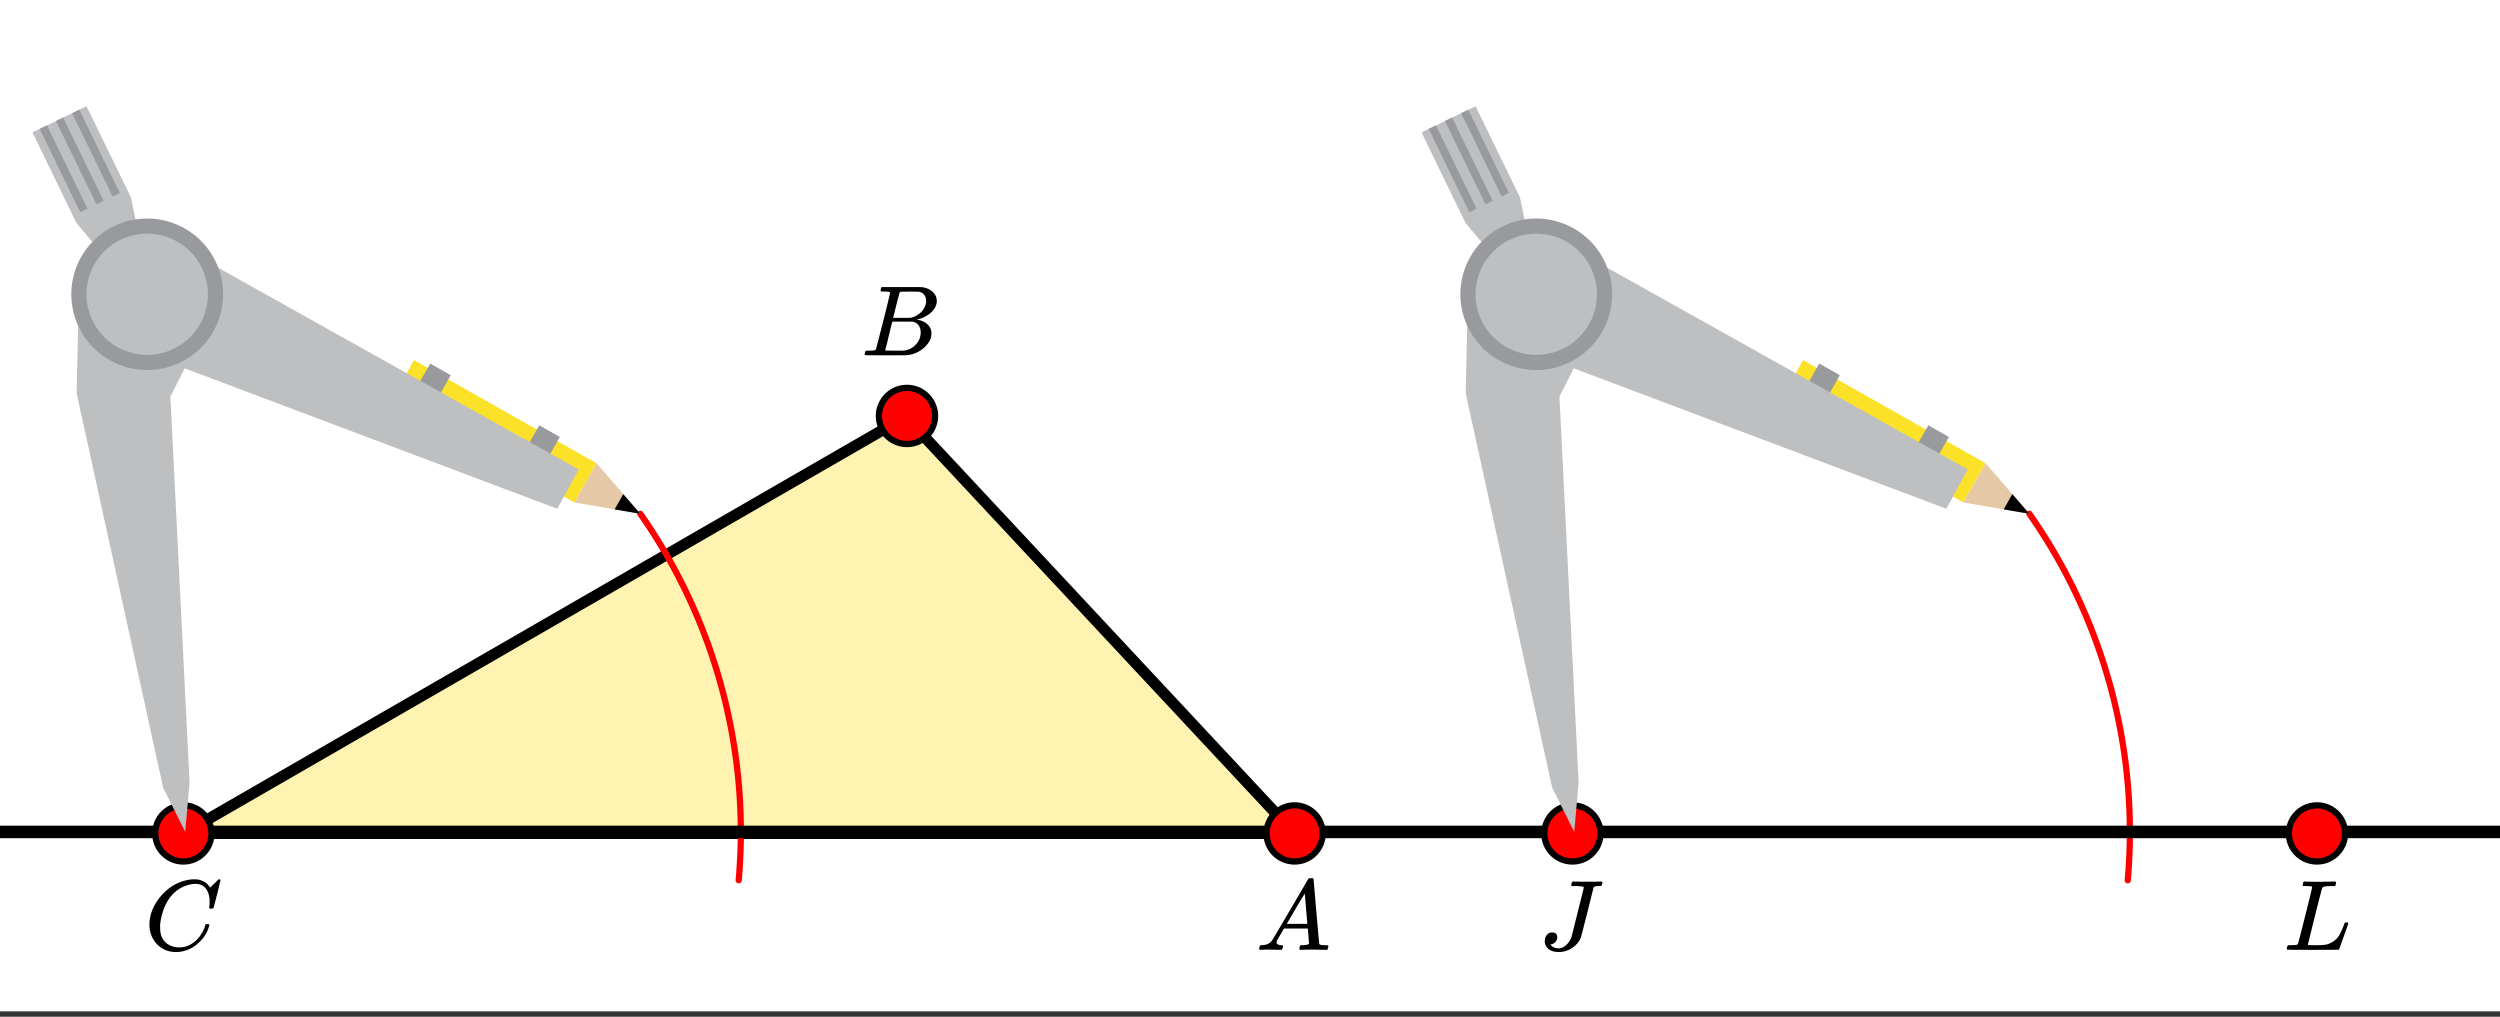 <svg xmlns="http://www.w3.org/2000/svg" xmlns:xlink="http://www.w3.org/1999/xlink" width="449.28" height="182.72" viewBox="0 0 336.96 137.04"><rect x="0" y="0" width="336.96" height="137.04" fill="#333333" stroke="none"/><defs><symbol overflow="visible" id="c"><path d="M8.781-6.484c0-.75-.168-1.336-.5-1.766-.324-.426-.793-.64-1.406-.64-.48 0-.996.117-1.547.343-.969.418-1.73 1.117-2.281 2.094-.492.867-.805 1.887-.938 3.062V-3c0 1.031.336 1.773 1.016 2.219.438.304.969.453 1.594.453.343 0 .718-.07 1.125-.219.531-.219 1.008-.57 1.437-1.062.426-.5.723-1.04.89-1.625.032-.114.056-.18.079-.204.031-.019.102-.03.219-.03.187 0 .281.038.281.109 0 .023-.012.07-.031.14-.211.805-.64 1.524-1.297 2.156C6.773-.425 6.05-.016 5.25.173a3.756 3.756 0 0 1-.953.125C3.367.297 2.594.03 1.969-.5A3.566 3.566 0 0 1 .766-2.516a3.733 3.733 0 0 1-.094-.875c0-1.082.336-2.132 1.015-3.156a7.267 7.267 0 0 1 1.5-1.64 6.098 6.098 0 0 1 1.97-1.063c.53-.164 1.015-.25 1.452-.25.32 0 .508.008.563.016.539.093.992.32 1.36.671l.109.141c.05.074.097.137.14.188.04.054.067.078.078.078.032 0 .149-.114.36-.344.062-.05.129-.113.203-.188l.219-.218a.722.722 0 0 1 .14-.14l.203-.204h.079c.124 0 .187.031.187.094 0 .031-.148.648-.438 1.844a166.04 166.04 0 0 0-.484 1.89.239.239 0 0 1-.078.094.858.858 0 0 1-.234.016h-.204a.936.936 0 0 1-.093-.094c0-.008.008-.086.031-.235.02-.175.031-.375.031-.593zm0 0"/></symbol><symbol overflow="visible" id="d"><path d="M.563 0C.5-.063.469-.11.469-.14c0-.04.015-.118.047-.235.03-.113.054-.18.078-.203L.64-.625h.203c.625-.02 1.082-.242 1.375-.672.05-.05.863-1.422 2.437-4.11A452.554 452.554 0 0 0 7.046-9.5c.052-.07.095-.113.126-.125.039-.02.144-.031.312-.031h.235c.05.086.078.133.078.14l.375 4.344c.25 2.906.383 4.375.406 4.406.04.094.332.141.875.141.094 0 .16.008.203.016.04 0 .07.011.094.03a.111.111 0 0 1 .047.095.983.983 0 0 1-.047.187 1.032 1.032 0 0 1-.078.25C9.648-.016 9.594 0 9.5 0c-.168 0-.438-.004-.813-.016-.374-.007-.671-.015-.89-.015-.844 0-1.399.011-1.656.031h-.172a.365.365 0 0 1-.094-.11c0-.019.016-.1.047-.25.031-.124.055-.195.078-.218l.047-.047h.281c.477-.008.766-.082.86-.219L7.03-2.875H3.813l-.454.781c-.324.543-.492.836-.5.875a.524.524 0 0 0-.046.203c0 .23.203.36.609.391.176 0 .265.047.265.14a.583.583 0 0 1-.046.188.754.754 0 0 1-.094.25C3.523-.016 3.473 0 3.39 0c-.157 0-.403-.004-.735-.016-.336-.007-.586-.015-.75-.015C1.258-.031.848-.02.672 0zm6.39-3.5c0-.102-.058-.805-.172-2.11-.105-1.3-.164-1.956-.172-1.968L6.25-7c-.148.242-.434.719-.86 1.438L4.189-3.5H6.952zm0 0"/></symbol><symbol overflow="visible" id="e"><path d="M3.89-8.469c0-.008-.007-.02-.015-.031a.084.084 0 0 0-.047-.016.311.311 0 0 1-.062-.03.156.156 0 0 0-.079-.017c-.03-.007-.062-.015-.093-.015h-.219a.516.516 0 0 0-.125-.016h-.531c-.043-.008-.074-.039-.094-.094-.012-.019-.008-.097.016-.234.039-.164.082-.258.125-.281h1.75c2.332 0 3.562.008 3.687.015.613.094 1.098.313 1.453.657.352.344.531.746.531 1.203 0 .312-.085.617-.25.906-.199.367-.515.695-.953.984-.437.293-.89.485-1.359.579l-.14.046c.593.086 1.07.293 1.437.625.363.336.547.747.547 1.235 0 .648-.297 1.258-.89 1.828a4.026 4.026 0 0 1-2.47 1.11C6.047-.005 5.098 0 3.266 0 1.46 0 .55-.008.53-.031.488-.051.47-.086.47-.141c0-.062.008-.125.031-.187.04-.164.086-.258.14-.281a.954.954 0 0 1 .204-.016h.078c.238 0 .504-.008.797-.031.133-.031.222-.086.265-.172.02-.031.344-1.274.97-3.735.624-2.468.937-3.769.937-3.906zm4.86 1.14c0-.312-.078-.57-.234-.78a1.131 1.131 0 0 0-.625-.438c-.063-.02-.48-.035-1.25-.047-.18 0-.368.008-.563.016h-.64c-.125.012-.211.043-.25.094-.024.043-.172.609-.454 1.703-.273 1.093-.414 1.672-.421 1.734h1.093c.727 0 1.145-.004 1.25-.016.375-.07.723-.222 1.047-.453.332-.226.586-.504.766-.828.187-.332.281-.66.281-.984zm-.734 4.235c0-.394-.106-.722-.313-.984a1.208 1.208 0 0 0-.797-.453c-.054-.008-.43-.016-1.125-.016-1.062 0-1.593.008-1.593.016 0 .023-.086.351-.25.984a121.9 121.9 0 0 0-.454 1.906l-.25.938c0 .043.051.062.157.062.113 0 .476.008 1.093.016.801 0 1.235-.004 1.297-.016.582-.062 1.098-.32 1.547-.78a2.279 2.279 0 0 0 .688-1.673zm0 0"/></symbol><symbol overflow="visible" id="f"><path d="M6.031-8.422c0-.113-.418-.172-1.25-.172h-.343c-.055-.039-.086-.078-.094-.11-.012-.03 0-.112.031-.25a.647.647 0 0 1 .14-.25h.235c.363.013 1.02.017 1.969.017h.875c.351-.008.601-.016.75-.016.101 0 .16.027.172.078.007.031.015.055.015.063 0 .023-.011.085-.031.187-.043.148-.078.23-.11.25-.03.023-.117.031-.25.031h-.124c-.387 0-.61.063-.672.188-.032.125-.309 1.242-.828 3.344-.575 2.23-.86 3.343-.86 3.343-.199.555-.578 1.028-1.14 1.422a3.18 3.18 0 0 1-1.891.594c-.543 0-.992-.137-1.344-.406a1.332 1.332 0 0 1-.515-1.079c0-.312.093-.582.28-.812a.908.908 0 0 1 .735-.344c.407 0 .63.2.672.594a1 1 0 0 1-.219.656.991.991 0 0 1-.578.344c-.074.012-.11.027-.11.047 0 .012.032.047.095.11.238.261.578.39 1.015.39.344 0 .676-.149 1-.453.332-.301.57-.664.719-1.094.031-.113.313-1.238.844-3.375.539-2.133.812-3.234.812-3.297zm0 0"/></symbol><symbol overflow="visible" id="g"><path d="M3.844-8.469c0-.008-.008-.02-.016-.031a.084.084 0 0 0-.047-.016c-.011-.007-.027-.02-.047-.03a.291.291 0 0 0-.093-.017c-.032-.007-.063-.015-.094-.015H3.343a.582.582 0 0 0-.14-.016h-.531c-.043-.008-.07-.039-.078-.094-.024-.019-.016-.097.015-.234.04-.176.079-.27.11-.281h.203c.488.023 1.062.031 1.719.031h.53c.24-.008.411-.015.516-.015h.485c.195-.008.348-.016.453-.016h.359c.051.055.079.09.079.11.007.023 0 .105-.032.25a.58.58 0 0 1-.11.25h-.515c-.625.011-.992.054-1.093.124-.063.031-.125.164-.188.39a248.53 248.53 0 0 0-.906 3.548c-.149.586-.305 1.21-.469 1.875a95.478 95.478 0 0 1-.36 1.469l-.109.484c0 .043.035.062.11.062.082 0 .347.008.796.016.676 0 1.157-.02 1.438-.063.281-.039.594-.16.938-.359.363-.207.656-.484.875-.828.218-.352.437-.816.656-1.39.062-.176.11-.301.14-.376a.458.458 0 0 1 .235-.046h.172a.57.57 0 0 1 .078.156c0 .023-.094.289-.281.797-.18.511-.372 1.054-.579 1.625-.21.574-.324.902-.343.984-.032.055-.059.086-.079.094C7.415-.008 6.258 0 3.97 0 1.676 0 .516-.008.484-.031c-.03-.02-.046-.055-.046-.11 0-.062.003-.125.015-.187.05-.164.098-.258.14-.281a.954.954 0 0 1 .204-.016h.078c.238 0 .508-.008.813-.031.125-.031.207-.086.25-.172.03-.031.351-1.274.968-3.735.625-2.468.938-3.769.938-3.906zm0 0"/></symbol><clipPath id="a"><path d="M0 0h336.96v136.297H0zm0 0"/></clipPath><clipPath id="b"><path d="M0 111h336.96v2H0zm0 0"/></clipPath></defs><g clip-path="url(#a)" fill="#fff"><path d="M0 0h337v137.047H0zm0 0"/><path d="M0 0h337v137.047H0zm0 0"/></g><path d="M174.492 112.332l-52.246-56.266-97.531 56.266zm0 0" fill="gold" fill-opacity=".302"/><path d="M122.07 56.168l-97.355 56.164" fill="red" stroke-width="1.498" stroke-linecap="round" stroke="#000"/><path d="M24.715 112.332h149.777" fill="none" stroke-width="1.498" stroke-linecap="round" stroke="#000"/><path d="M174.492 112.332L122.07 56.168" fill="red" stroke-width="1.498" stroke-linecap="round" stroke="#000"/><path d="M99.566 118.645l.086-1.063.07-1.062.055-1.063.04-1.066.027-1.063.008-1.066-.004-1.067-.024-1.062-.035-1.067-.05-1.062-.067-1.063-.082-1.062-.098-1.059-.11-1.062-.128-1.055-.14-1.058-.16-1.051-.173-1.051-.187-1.05-.2-1.044-.218-1.043-.23-1.039-.247-1.039-.261-1.031-.278-1.027-.289-1.028-.308-1.02-.32-1.015-.333-1.012-.347-1.007-.364-1-.379-.997-.39-.992-.407-.984-.421-.98-.434-.973-.445-.965-.461-.961-.477-.953-.488-.95-.5-.937-.516-.933-.531-.926-.539-.918-.555-.91-.57-.899-.578-.894-.594-.887-.605-.875" fill="none" stroke-width=".843" stroke-linecap="round" stroke-linejoin="round" stroke="red"/><path d="M21.719 106.344L10.484 53.172M10.484 40.441l8.989-.75M19.473 39.691l8.234 3.746M27.707 43.438l-4.492 9.734M23.215 53.172l2.246 52.422M25.46 105.594l-.745 6.738M24.715 112.332l-2.996-5.988M14.23 34.45l-3.746-4.493M10.484 29.957L4.492 17.973M4.492 17.973l7.488-3.743M11.98 14.23l5.993 12.73M17.973 26.96l.75 4.493M18.723 31.453l.75 8.238M19.473 39.691L14.23 34.45M5.992 17.223l5.988 11.234M10.484 28.457L5.242 17.223M7.488 16.477l.75-.75M8.238 15.727L14.23 26.96M14.23 26.96l-1.5.747M12.73 27.707l-5.242-11.23M10.484 14.977l5.993 11.234M14.977 26.21L9.734 14.978M80.133 62.156l-2.996 5.242M77.137 67.398L53.172 53.922M53.172 53.922l2.996-5.242M56.168 48.68l23.965 13.476M86.121 68.898l-8.984-1.5M77.137 67.398l2.996-5.242M80.133 62.156l5.988 6.742M83.125 68.898l.75-2.246M83.875 66.652l2.246 2.246M60.66 50.926l-1.496 2.996M59.164 53.922l-2.996-1.5M56.168 52.422l1.496-3.742M57.664 48.68l2.996 2.246M75.637 59.164l-2.246 2.992M73.39 62.156l-2.995-1.496M70.395 60.66l2.246-2.996M72.64 57.664l2.997 1.5M23.215 32.95l54.668 29.956M77.883 62.906l-2.992 5.992M74.89 68.898L20.22 47.93M20.219 47.93l-.746-8.239M19.473 39.691l3.742-6.742" fill="red"/><path d="M286.79 118.645l.085-1.063.07-1.062.055-1.063.04-1.066.026-1.063.008-1.066-.008-1.067-.02-1.062-.034-1.067-.051-1.062-.066-1.063-.082-1.062-.098-1.059-.113-1.062-.125-1.055-.141-1.058-.16-1.051-.172-1.051-.188-1.05-.199-1.044-.219-1.043-.23-1.039-.246-1.039-.262-1.031-.277-1.027-.293-1.028-.305-1.02-.32-1.015-.332-1.012-.352-1.007-.363-1-.375-.997-.39-.992-.407-.984-.422-.98-.433-.973-.446-.965-.46-.961-.477-.953-.488-.95-.5-.937-.516-.933-.531-.926-.54-.918-.554-.91-.57-.899-.578-.894-.594-.887-.606-.875" fill="none" stroke-width=".843" stroke-linecap="round" stroke-linejoin="round" stroke="red"/><path d="M208.941 106.344l-11.234-53.172M197.707 40.441l8.984-.75M206.691 39.691l8.239 3.746M214.93 43.438l-4.493 9.734M210.438 53.172l2.246 52.422M212.684 105.594l-.746 6.738M211.938 112.332l-2.997-5.988M201.45 34.45l-3.743-4.493M197.707 29.957l-5.992-11.984M191.715 17.973l7.488-3.743M199.203 14.23l5.992 12.73M205.195 26.96l.75 4.493M205.945 31.453l.746 8.238M206.691 39.691l-5.242-5.242M193.215 17.223l5.988 11.234M197.707 28.457l-5.242-11.234M194.71 16.477l.75-.75M195.46 15.727l5.99 11.234M201.45 26.96l-1.497.747M199.953 27.707l-5.242-11.23M197.707 14.977l5.992 11.234M202.2 26.21l-5.243-11.233M267.352 62.156l-2.993 5.242M264.36 67.398l-23.965-13.476M240.395 53.922l2.996-5.242M243.39 48.68l23.962 13.476M273.344 68.898l-8.985-1.5M264.36 67.398l2.992-5.242M267.352 62.156l5.992 6.742M270.348 68.898l.75-2.246M271.098 66.652l2.246 2.246M247.883 50.926l-1.5 2.996M246.383 53.922l-2.992-1.5M243.39 52.422l1.497-3.742M244.887 48.68l2.996 2.246M262.86 59.164l-2.247 2.992M260.613 62.156l-2.996-1.496M257.617 60.66l2.246-2.996M259.863 57.664l2.996 1.5M210.438 32.95l54.667 29.956M265.105 62.906l-2.996 5.992M262.11 68.898L207.44 47.93M207.441 47.93l-.75-8.239M206.691 39.691l3.746-6.742" fill="red"/><g clip-path="url(#b)"><path d="M0 112.129h337" fill="none" stroke-width="1.685" stroke="#000"/></g><path d="M28.496 112.332c0 .504-.098.984-.289 1.45-.191.46-.465.87-.82 1.226a3.754 3.754 0 0 1-2.672 1.105 3.76 3.76 0 0 1-2.676-1.105 3.758 3.758 0 0 1-.82-1.227 3.763 3.763 0 0 1 0-2.894c.191-.465.465-.871.82-1.227a3.718 3.718 0 0 1 1.227-.82 3.763 3.763 0 0 1 2.894 0c.465.191.871.465 1.227.82.355.356.629.762.82 1.227.191.46.29.945.29 1.445zm0 0M178.273 112.332c0 .504-.097.984-.289 1.45-.191.46-.464.87-.82 1.226a3.678 3.678 0 0 1-1.226.82 3.74 3.74 0 0 1-1.446.285 3.76 3.76 0 0 1-2.676-1.105 3.758 3.758 0 0 1-1.105-2.676c0-.5.094-.984.285-1.445.192-.465.465-.871.82-1.227a3.758 3.758 0 0 1 1.227-.82 3.763 3.763 0 0 1 2.895 0c.464.191.875.465 1.226.82.356.356.629.762.82 1.227.192.46.29.945.29 1.445zm0 0M126.027 56.066a3.754 3.754 0 0 1-1.105 2.672 3.777 3.777 0 0 1-6.168-1.227 3.687 3.687 0 0 1-.29-1.445c0-.503.095-.984.29-1.449a3.768 3.768 0 0 1 3.492-2.336 3.777 3.777 0 0 1 2.676 1.11 3.76 3.76 0 0 1 1.105 2.676zm0 0M215.719 112.332c0 .504-.098.984-.29 1.45-.19.46-.464.87-.82 1.226a3.754 3.754 0 0 1-2.672 1.105 3.76 3.76 0 0 1-2.675-1.105 3.758 3.758 0 0 1-.82-1.227 3.763 3.763 0 0 1 0-2.894c.19-.465.464-.871.82-1.227a3.718 3.718 0 0 1 1.226-.82 3.763 3.763 0 0 1 2.895 0c.465.191.87.465 1.226.82.356.356.63.762.82 1.227.192.46.29.945.29 1.445zm0 0M316.07 112.332c0 .504-.097.984-.289 1.45-.191.46-.465.87-.82 1.226a3.758 3.758 0 0 1-2.676 1.105c-.5 0-.984-.093-1.445-.285a3.718 3.718 0 0 1-1.227-.82 3.758 3.758 0 0 1-.82-1.227 3.763 3.763 0 0 1 0-2.894c.191-.465.465-.871.82-1.227a3.718 3.718 0 0 1 1.227-.82 3.763 3.763 0 0 1 2.895 0c.46.191.87.465 1.226.82.355.356.629.762.82 1.227.192.46.29.945.29 1.445zm0 0" fill="red" stroke-width=".843" stroke="#000"/><path d="M24.965 112.129l-2.98-5.98-11.66-53.153.284-12.312 9.23-1.02 8.231 3.785-5.105 9.989 2.586 52.035zm0 0M19.84 39.664l-5.828-5.203-3.715-4.414-5.922-12.203 7.285-3.528 5.985 12.278.96 4.652zm0 0" fill="#bdbfc1"/><path d="M10.816 28.605L5.348 17.371l.976-.473 5.469 11.23zm0 0M13.004 27.543L7.53 16.313l.973-.47 5.469 11.227zm0 0M15.184 26.484l-5.47-11.226.97-.473 5.468 11.227zm0 0" fill="#989a9d"/><path d="M55.805 48.531l24.601 13.91-2.988 5.282-24.613-13.926zm0 0" fill="#fce129"/><path d="M80.406 62.441l5.903 6.813-8.891-1.531zm0 0" fill="#e5c8a5"/><path d="M84.008 66.602l2.3 2.652-3.464-.598zm0 0"/><path d="M57.984 48.996l2.774 1.574-1.906 3.356-2.848-1.434zm0 0M72.684 57.324l2.773 1.574-1.906 3.356-2.848-1.434zm0 0" fill="#989a9d"/><path d="M19.84 39.664l3.336-7.062 54.832 30.671-2.89 5.301L19.913 47.77zm0 0" fill="#bdbfc1"/><path d="M30.066 39.664c0 .668-.066 1.332-.195 1.988a10.55 10.55 0 0 1-.582 1.918 10.323 10.323 0 0 1-.945 1.762 10.084 10.084 0 0 1-1.274 1.547 9.867 9.867 0 0 1-1.55 1.27 9.954 9.954 0 0 1-1.766.945c-.621.254-1.262.449-1.918.578a10.086 10.086 0 0 1-3.992 0 10.327 10.327 0 0 1-1.918-.578 10.233 10.233 0 0 1-1.766-.946 10.049 10.049 0 0 1-1.55-1.27 10.06 10.06 0 0 1-1.27-1.546 9.805 9.805 0 0 1-.945-1.762 9.967 9.967 0 0 1-.582-1.918 10.008 10.008 0 0 1 0-3.98 9.93 9.93 0 0 1 .582-1.914c.253-.621.57-1.207.945-1.766a10.06 10.06 0 0 1 1.27-1.547 10.28 10.28 0 0 1 3.316-2.21 10.051 10.051 0 0 1 1.918-.583c.66-.132 1.324-.195 1.996-.195.672 0 1.336.063 1.996.195.656.13 1.297.325 1.918.582.621.254 1.21.57 1.766.942a10.09 10.09 0 0 1 1.55 1.27c.477.472.899.988 1.274 1.546.37.559.687 1.145.945 1.766.254.617.45 1.258.582 1.914.129.656.195 1.32.195 1.992zm0 0" fill="#989a9d"/><path d="M28.023 39.664a8.11 8.11 0 0 1-.16 1.594 7.861 7.861 0 0 1-.465 1.531 8.014 8.014 0 0 1-.753 1.41c-.301.446-.641.86-1.02 1.239a8.12 8.12 0 0 1-2.652 1.769 8.115 8.115 0 0 1-3.133.621 8.144 8.144 0 0 1-3.13-.621 8.083 8.083 0 0 1-2.655-1.77 8.12 8.12 0 0 1-1.016-1.238 8.032 8.032 0 0 1-1.223-2.941 8.105 8.105 0 0 1-.156-1.594c0-.539.05-1.07.156-1.594.106-.527.258-1.039.465-1.53.207-.497.457-.97.758-1.415a8.12 8.12 0 0 1 3.672-3.008 8.144 8.144 0 0 1 3.129-.621 8.115 8.115 0 0 1 3.133.621c.496.207.965.457 1.414.754.445.3.86.637 1.238 1.016a8.049 8.049 0 0 1 1.773 2.652c.207.492.364 1.004.465 1.531a8.05 8.05 0 0 1 .16 1.594zm0 0M212.184 112.129l-2.98-5.98-11.657-53.153.285-12.312 9.23-1.02 8.231 3.785-5.106 9.989 2.586 52.035zm0 0M207.063 39.664l-5.829-5.203-3.714-4.414-5.922-12.203 7.285-3.528 5.984 12.278.961 4.652zm0 0" fill="#bdbfc1"/><path d="M198.04 28.605l-5.474-11.234.98-.473 5.47 11.23zm0 0M200.223 27.543l-5.47-11.23.974-.47 5.468 11.227zm0 0M202.406 26.484l-5.469-11.226.97-.473 5.468 11.227zm0 0" fill="#989a9d"/><path d="M243.027 48.531l24.602 13.91-2.988 5.282-24.614-13.926zm0 0" fill="#fce129"/><path d="M267.629 62.441l5.902 6.813-8.89-1.531zm0 0" fill="#e5c8a5"/><path d="M271.23 66.602l2.301 2.652-3.465-.598zm0 0"/><path d="M245.207 48.996l2.773 1.574-1.906 3.356-2.851-1.434zm0 0M259.906 57.324l2.774 1.574-1.907 3.356-2.847-1.434zm0 0" fill="#989a9d"/><path d="M207.063 39.664l3.335-7.062 54.832 30.671-2.894 5.301-55.2-20.804zm0 0" fill="#bdbfc1"/><path d="M217.29 39.664c0 .668-.067 1.332-.2 1.988a9.967 9.967 0 0 1-.582 1.918 10.084 10.084 0 0 1-2.215 3.309c-.477.476-.992.898-1.55 1.27a10.092 10.092 0 0 1-3.684 1.523 10.086 10.086 0 0 1-3.993 0 10.092 10.092 0 0 1-3.684-1.523 9.867 9.867 0 0 1-1.55-1.27 10.084 10.084 0 0 1-2.215-3.309 9.967 9.967 0 0 1-.582-1.918 10.008 10.008 0 0 1 0-3.98 9.93 9.93 0 0 1 .582-1.914 10.073 10.073 0 0 1 2.215-3.313 10.28 10.28 0 0 1 3.316-2.21 10.051 10.051 0 0 1 1.918-.583c.66-.132 1.325-.195 1.996-.195.672 0 1.336.063 1.997.195.656.13 1.296.325 1.918.582a10.28 10.28 0 0 1 4.59 3.758c.37.559.687 1.145.94 1.766a9.93 9.93 0 0 1 .583 1.914c.133.656.2 1.32.2 1.992zm0 0" fill="#989a9d"/><path d="M215.246 39.664a8.11 8.11 0 0 1-.16 1.594 8.14 8.14 0 0 1-2.238 4.18 8.12 8.12 0 0 1-2.653 1.769 8.115 8.115 0 0 1-3.133.621 8.115 8.115 0 0 1-3.132-.621 8.189 8.189 0 0 1-2.653-1.77 8.384 8.384 0 0 1-1.02-1.238 8.14 8.14 0 0 1-1.219-2.941 8.05 8.05 0 0 1 0-3.188 8.316 8.316 0 0 1 1.219-2.945c.302-.445.641-.86 1.02-1.238a8.359 8.359 0 0 1 1.239-1.016c.449-.297.918-.547 1.414-.754a8.115 8.115 0 0 1 3.133-.621 8.115 8.115 0 0 1 3.132.621c.496.207.965.457 1.414.754.446.3.86.637 1.239 1.016.379.379.718.793 1.02 1.238.296.445.546.918.753 1.414.207.492.36 1.004.465 1.531a8.05 8.05 0 0 1 .16 1.594zm0 0" fill="#bdbfc1"/><use xlink:href="#c" x="19.471" y="128.023"/><use xlink:href="#d" x="169.249" y="128.023"/><use xlink:href="#e" x="116.078" y="47.891"/><use xlink:href="#f" x="207.442" y="128.023"/><use xlink:href="#g" x="307.793" y="128.023"/></svg>